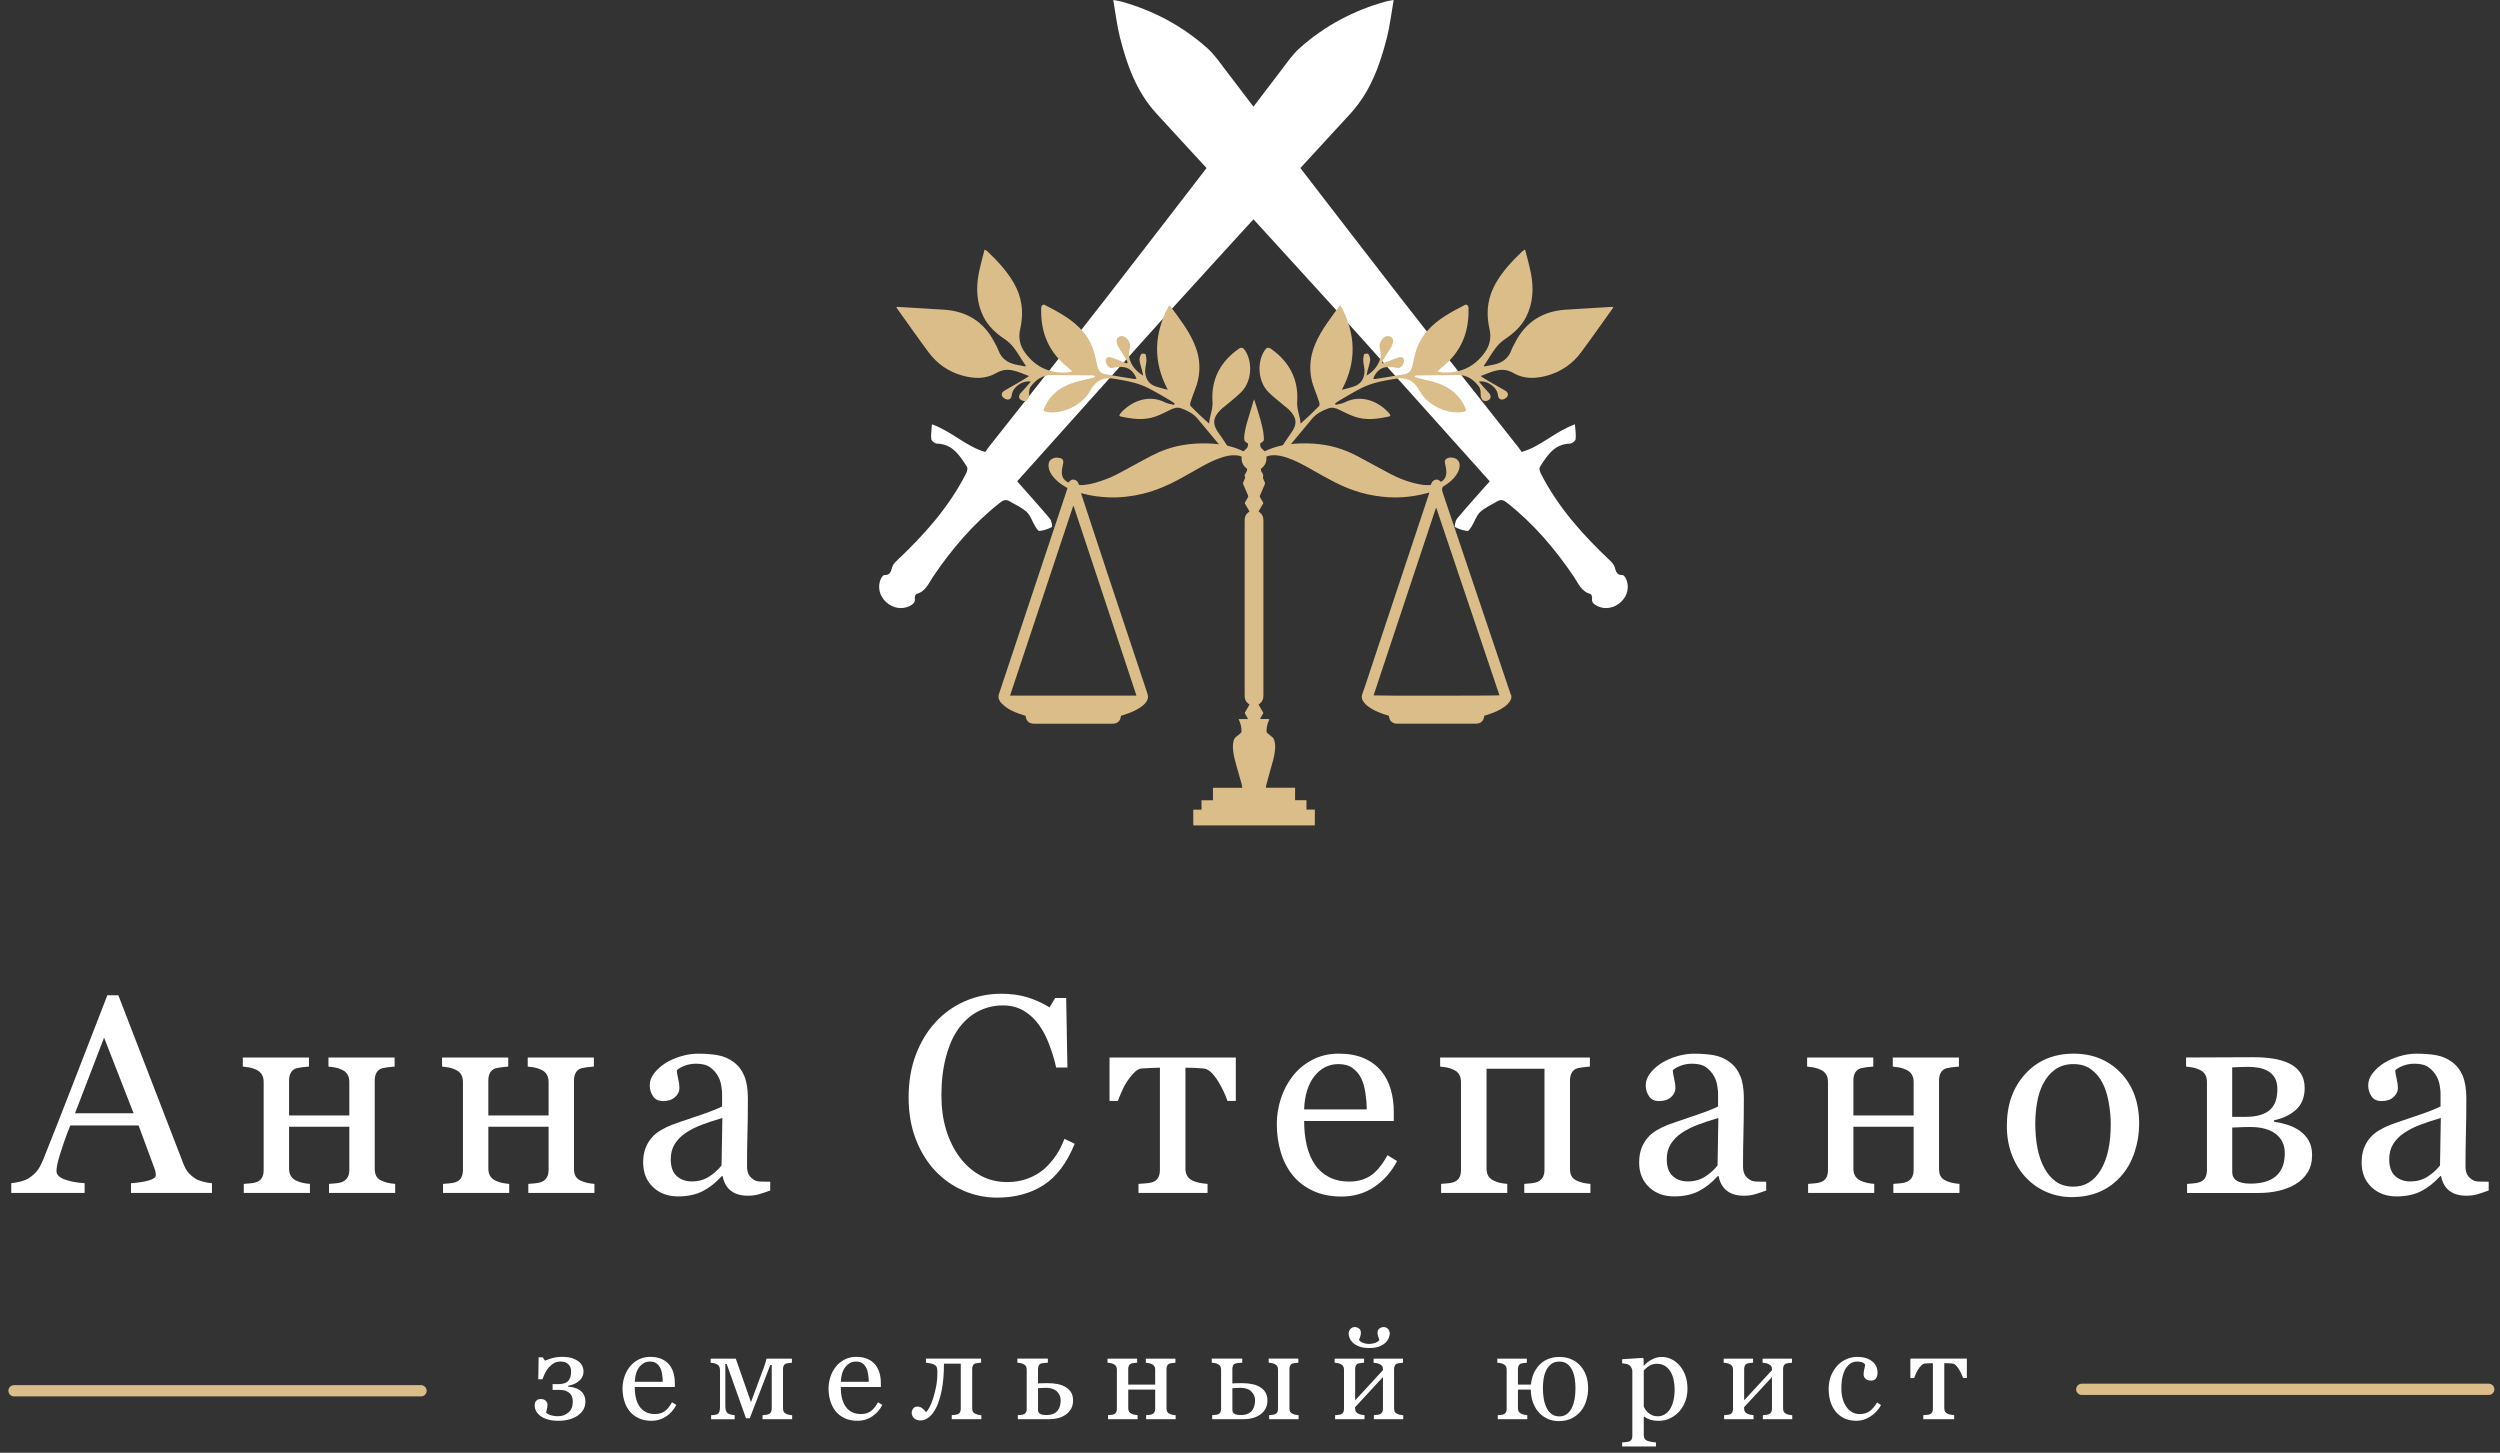 <?xml version="1.0" encoding="UTF-8"?> <svg xmlns="http://www.w3.org/2000/svg" width="222" height="129" viewBox="0 0 222 129" fill="none"><rect x="0" y="0" width="222" height="129" fill="#333333" stroke="none"/> <path d="M134.208 61.992C134.101 62.335 133.862 62.572 133.58 62.774C133.138 63.089 132.64 63.289 132.129 63.458C132.022 63.494 131.913 63.526 131.801 63.561C131.792 63.618 131.784 63.671 131.774 63.724C131.721 63.99 131.521 64.192 131.254 64.242C131.18 64.256 131.104 64.262 131.028 64.262C128.722 64.263 126.415 64.263 124.109 64.262C124.013 64.262 123.911 64.257 123.819 64.228C123.56 64.146 123.399 63.969 123.354 63.696C123.348 63.654 123.342 63.61 123.334 63.565C123.156 63.508 122.98 63.453 122.807 63.391C122.422 63.256 122.049 63.097 121.704 62.878C121.506 62.752 121.32 62.612 121.169 62.431C121.121 62.372 121.075 62.311 121.036 62.246C120.923 62.054 120.887 61.869 120.972 61.636C121.241 60.898 121.476 60.147 121.724 59.4C123.34 54.543 124.956 49.687 126.57 44.83C126.675 44.51 126.782 44.192 126.886 43.872C126.899 43.834 126.908 43.792 126.923 43.733C126.745 43.779 126.585 43.824 126.424 43.865C125.405 44.113 124.374 44.211 123.326 44.155C121.636 44.066 120.05 43.601 118.55 42.834C117.826 42.463 117.121 42.058 116.414 41.66C115.756 41.289 115.097 40.927 114.383 40.674C113.919 40.51 113.448 40.392 112.95 40.43C112.782 40.443 112.618 40.474 112.457 40.545C112.503 41.003 112.336 41.363 111.968 41.63C111.965 41.753 111.99 41.86 112.06 41.957C112.1 42.013 112.137 42.078 112.158 42.144C112.175 42.203 112.182 42.274 112.162 42.33C112.139 42.394 112.145 42.443 112.17 42.499C112.216 42.603 112.255 42.71 112.306 42.812C112.344 42.887 112.339 42.952 112.305 43.027C112.167 43.339 112.038 43.655 111.899 43.967C111.861 44.051 111.864 44.116 111.914 44.194C112.009 44.346 112.094 44.502 112.19 44.67C112.049 44.914 111.906 45.159 111.758 45.415C111.771 45.426 111.804 45.451 111.837 45.474C112.061 45.638 112.179 45.86 112.19 46.138C112.193 46.192 112.192 46.247 112.192 46.301C112.192 51.425 112.192 56.549 112.192 61.672C112.192 61.77 112.193 61.869 112.178 61.964C112.134 62.224 111.99 62.422 111.756 62.56C111.9 62.809 112.043 63.056 112.189 63.311C112.092 63.48 111.998 63.648 111.891 63.835C112.172 63.868 112.44 63.832 112.723 63.858C112.699 63.922 112.679 63.978 112.655 64.029C112.53 64.305 112.475 64.596 112.466 64.898C112.463 64.995 112.489 65.061 112.567 65.12C112.7 65.223 112.823 65.339 112.958 65.44C113.06 65.516 113.116 65.615 113.153 65.73C113.248 66.02 113.249 66.318 113.22 66.616C113.156 67.235 112.97 67.825 112.798 68.419C112.671 68.857 112.556 69.296 112.438 69.737C112.421 69.799 112.423 69.864 112.412 69.951C113.279 69.951 114.131 69.951 115.004 69.951C115.004 70.33 115.004 70.685 115.004 71.059C115.345 71.059 115.668 71.059 116.015 71.059C116.015 71.345 116.015 71.612 116.015 71.892C116.27 71.892 116.502 71.892 116.756 71.892C116.756 72.135 116.758 72.366 116.758 72.597C116.758 72.83 116.755 73.064 116.753 73.297C113.161 73.297 109.568 73.297 105.976 73.297C105.971 73.249 105.962 73.201 105.962 73.153C105.96 72.789 105.962 72.425 105.962 72.061C105.962 72.013 105.962 71.965 105.962 71.897C106.21 71.897 106.445 71.897 106.695 71.897C106.695 71.615 106.695 71.351 106.695 71.065C107.038 71.065 107.365 71.065 107.711 71.065C107.711 70.688 107.711 70.333 107.711 69.956C108.584 69.956 109.436 69.956 110.314 69.956C110.291 69.821 110.281 69.707 110.252 69.6C110.105 69.073 109.954 68.547 109.802 68.02C109.678 67.588 109.559 67.153 109.508 66.705C109.472 66.391 109.461 66.078 109.551 65.767C109.591 65.628 109.658 65.511 109.779 65.423C109.914 65.323 110.036 65.207 110.168 65.103C110.224 65.058 110.244 65.008 110.246 64.937C110.25 64.628 110.191 64.333 110.069 64.051C110.043 63.992 110.019 63.933 109.988 63.855C110.269 63.855 110.533 63.855 110.823 63.855C110.737 63.652 110.616 63.492 110.528 63.309C110.671 63.062 110.813 62.814 110.957 62.564C110.917 62.535 110.875 62.507 110.838 62.476C110.649 62.319 110.542 62.119 110.529 61.872C110.526 61.802 110.526 61.731 110.526 61.661C110.526 56.548 110.526 51.434 110.526 46.32C110.526 46.25 110.526 46.178 110.529 46.109C110.542 45.854 110.654 45.652 110.85 45.496C110.888 45.466 110.93 45.438 110.957 45.418C110.813 45.168 110.671 44.923 110.525 44.672C110.618 44.51 110.705 44.349 110.801 44.192C110.849 44.116 110.854 44.051 110.816 43.967C110.678 43.66 110.553 43.348 110.415 43.042C110.376 42.955 110.37 42.881 110.415 42.797C110.452 42.726 110.477 42.646 110.512 42.574C110.554 42.483 110.587 42.403 110.54 42.297C110.497 42.2 110.562 42.106 110.613 42.024C110.688 41.908 110.753 41.793 110.747 41.632C110.393 41.376 110.213 41.019 110.257 40.55C110.111 40.472 109.946 40.447 109.781 40.434C109.312 40.393 108.864 40.494 108.424 40.645C107.832 40.848 107.27 41.118 106.726 41.424C106.045 41.807 105.371 42.201 104.684 42.572C103.681 43.117 102.634 43.559 101.521 43.835C100.525 44.082 99.516 44.201 98.491 44.167C97.703 44.141 96.925 44.037 96.162 43.832C96.117 43.82 96.071 43.81 95.998 43.793C96.021 43.869 96.037 43.925 96.055 43.98C96.806 46.261 97.555 48.543 98.31 50.825C99.502 54.423 100.694 58.02 101.899 61.615C101.991 61.886 101.939 62.097 101.795 62.313C101.663 62.51 101.487 62.662 101.294 62.795C100.857 63.098 100.37 63.295 99.87 63.46C99.761 63.495 99.652 63.528 99.541 63.564C99.536 63.585 99.53 63.606 99.528 63.627C99.494 63.983 99.272 64.214 98.917 64.259C98.859 64.267 98.798 64.267 98.739 64.267C96.455 64.267 94.17 64.267 91.886 64.267C91.81 64.267 91.734 64.264 91.659 64.253C91.34 64.203 91.126 63.975 91.092 63.652C91.089 63.626 91.086 63.599 91.081 63.57C90.873 63.5 90.665 63.436 90.462 63.362C90.089 63.227 89.724 63.073 89.399 62.844C89.227 62.723 89.07 62.578 88.918 62.434C88.848 62.369 88.799 62.279 88.752 62.195C88.654 62.018 88.634 61.843 88.704 61.636C90.394 56.576 92.078 51.512 93.763 46.45C94.086 45.483 94.408 44.515 94.729 43.548C94.751 43.481 94.771 43.415 94.796 43.336C94.739 43.303 94.684 43.27 94.629 43.239C94.207 43.005 93.829 42.719 93.525 42.341C93.343 42.114 93.194 41.87 93.135 41.58C93.126 41.532 93.118 41.484 93.114 41.436C93.059 40.871 93.41 40.69 93.756 40.643C93.886 40.626 94.027 40.646 94.156 40.682C94.367 40.741 94.45 40.885 94.418 41.104C94.388 41.292 94.342 41.476 94.309 41.663C94.294 41.748 94.289 41.835 94.289 41.922C94.287 42.361 94.463 42.642 94.875 42.853C95.01 42.682 95.171 42.538 95.419 42.603C95.65 42.665 95.753 42.847 95.821 43.064C95.995 43.087 96.165 43.075 96.336 43.056C96.972 42.986 97.572 42.785 98.17 42.57C98.817 42.339 99.412 42.004 100.012 41.678C100.746 41.278 101.477 40.877 102.217 40.489C103.076 40.039 103.98 39.71 104.94 39.54C105.706 39.403 106.479 39.353 107.256 39.377C107.942 39.397 108.619 39.473 109.283 39.651C109.677 39.757 110.055 39.9 110.419 40.08C110.522 39.983 110.626 39.898 110.716 39.799C110.812 39.693 110.826 39.555 110.823 39.417C110.823 39.398 110.804 39.378 110.79 39.364C110.771 39.346 110.748 39.327 110.725 39.316C110.483 39.211 110.467 39.007 110.488 38.785C110.523 38.362 110.613 37.947 110.729 37.541C110.916 36.895 111.114 36.253 111.308 35.609C111.32 35.569 111.34 35.531 111.368 35.461C111.472 35.781 111.568 36.068 111.657 36.358C111.861 37.016 112.058 37.676 112.178 38.356C112.213 38.564 112.22 38.776 112.235 38.986C112.243 39.104 112.195 39.197 112.086 39.253C112.072 39.26 112.058 39.27 112.046 39.281C111.995 39.332 111.9 39.344 111.902 39.44C111.902 39.568 111.917 39.695 112.004 39.791C112.094 39.89 112.198 39.977 112.303 40.077C112.385 40.038 112.474 39.996 112.562 39.957C113.162 39.693 113.792 39.538 114.44 39.454C115.18 39.358 115.922 39.35 116.665 39.398C118.022 39.487 119.301 39.85 120.501 40.485C121.507 41.017 122.5 41.577 123.508 42.105C124.342 42.542 125.224 42.856 126.154 43.025C126.449 43.078 126.747 43.09 127.054 43.062C127.122 42.871 127.207 42.69 127.418 42.614C127.638 42.535 127.807 42.628 127.956 42.791C128.201 42.646 128.356 42.451 128.412 42.179C128.466 41.917 128.424 41.661 128.37 41.405C128.347 41.3 128.322 41.194 128.305 41.087C128.277 40.908 128.347 40.78 128.505 40.7C128.783 40.564 129.212 40.631 129.434 40.845C129.553 40.961 129.606 41.105 129.614 41.268C129.626 41.503 129.569 41.72 129.463 41.928C129.263 42.325 128.962 42.634 128.612 42.899C128.474 43.003 128.327 43.096 128.179 43.188C128.12 43.225 128.089 43.263 128.074 43.336C128.043 43.48 128.066 43.609 128.113 43.747C130.02 49.398 131.922 55.052 133.828 60.704C133.938 61.033 134.05 61.362 134.163 61.689C134.172 61.717 134.192 61.74 134.208 61.767C134.208 61.841 134.208 61.917 134.208 61.992ZM100.91 61.768C100.896 61.712 100.888 61.681 100.879 61.652C99.031 56.078 97.184 50.503 95.336 44.929C95.334 44.925 95.328 44.923 95.323 44.92C95.32 44.918 95.314 44.92 95.303 44.918C93.435 50.528 91.566 56.141 89.693 61.767C93.439 61.768 97.164 61.768 100.91 61.768ZM121.973 61.753C122.152 61.791 133.026 61.784 133.152 61.745C131.282 56.197 129.414 50.651 127.544 45.103C127.533 45.103 127.52 45.105 127.51 45.105C125.663 50.654 123.818 56.203 121.973 61.753Z" fill="#DBBD8A"></path> <path d="M90.324 42.741C93.214 39.516 96.035 36.366 98.857 33.217C100.612 31.259 102.361 29.293 104.13 27.346C107.63 23.496 111.139 19.654 114.649 15.815C116.411 13.887 118.195 11.982 119.951 10.05C121.696 8.13 122.545 5.765 123.165 3.31C123.428 2.266 123.549 1.184 123.756 0C123.435 0.059 123.256 0.078 123.086 0.126C120.211 0.922 117.634 2.289 115.409 4.272C114.776 4.836 114.285 5.565 113.764 6.245C111.978 8.574 110.218 10.922 108.43 13.25C105.13 17.54 101.825 21.825 98.51 26.105C96.875 28.214 95.221 30.309 93.57 32.404C91.658 34.83 89.737 37.247 87.822 39.67C87.693 39.833 87.583 40.01 87.494 40.135C85.801 39.662 84.536 38.315 82.757 37.679C82.722 38.268 82.644 38.652 82.702 39.012C82.727 39.167 83.024 39.386 83.204 39.392C84.604 39.434 85.229 40.459 85.866 41.457C85.947 41.583 85.883 41.859 85.801 42.021C84.279 45.022 82.077 47.485 79.652 49.771C79.477 49.935 79.289 50.142 79.228 50.362C79.121 50.751 79.046 51.085 78.526 51.068C78.422 51.065 78.272 51.277 78.211 51.42C77.906 52.126 78.097 52.919 78.675 53.456C79.28 54.02 80.105 54.156 80.79 53.807C81.075 53.661 81.305 53.492 81.235 53.102C81.215 52.989 81.309 52.761 81.391 52.739C82.199 52.53 82.464 51.788 82.855 51.211C84.533 48.732 86.446 46.481 88.812 44.629C89.087 44.415 89.327 44.322 89.634 44.505C90.155 44.816 90.737 45.062 91.172 45.464C91.509 45.775 91.653 46.288 91.904 46.7C92.011 46.875 92.186 47.165 92.301 47.151C92.686 47.105 93.075 46.982 93.414 46.797C93.473 46.765 93.376 46.232 93.218 46.043C92.276 44.926 91.296 43.841 90.324 42.741Z" fill="white"></path> <path d="M132.289 42.741C129.399 39.516 126.579 36.366 123.757 33.217C122.001 31.259 120.252 29.293 118.483 27.346C114.984 23.496 111.475 19.654 107.964 15.815C106.203 13.887 104.418 11.982 102.663 10.05C100.917 8.13 100.069 5.765 99.449 3.31C99.185 2.266 99.064 1.184 98.858 0C99.179 0.059 99.357 0.078 99.528 0.126C102.402 0.922 104.979 2.289 107.205 4.272C107.837 4.836 108.329 5.565 108.85 6.245C110.636 8.574 112.396 10.922 114.184 13.25C117.483 17.54 120.789 21.825 124.104 26.105C125.738 28.214 127.393 30.309 129.044 32.404C130.956 34.83 132.877 37.247 134.792 39.67C134.921 39.833 135.031 40.01 135.119 40.135C136.812 39.662 138.078 38.315 139.856 37.679C139.892 38.268 139.969 38.652 139.912 39.012C139.887 39.167 139.589 39.386 139.409 39.392C138.009 39.434 137.384 40.459 136.747 41.457C136.667 41.583 136.73 41.859 136.812 42.021C138.335 45.022 140.537 47.485 142.962 49.771C143.137 49.935 143.325 50.142 143.385 50.362C143.492 50.751 143.568 51.085 144.087 51.068C144.191 51.065 144.342 51.277 144.402 51.42C144.708 52.126 144.517 52.919 143.939 53.456C143.334 54.02 142.509 54.156 141.824 53.807C141.538 53.661 141.309 53.492 141.379 53.102C141.399 52.989 141.304 52.761 141.222 52.739C140.414 52.53 140.149 51.788 139.758 51.211C138.081 48.732 136.167 46.481 133.801 44.629C133.527 44.415 133.286 44.322 132.979 44.505C132.458 44.816 131.877 45.062 131.441 45.464C131.105 45.775 130.96 46.288 130.709 46.7C130.602 46.875 130.427 47.165 130.312 47.151C129.928 47.105 129.539 46.982 129.199 46.797C129.14 46.765 129.238 46.232 129.396 46.043C130.336 44.926 131.317 43.841 132.289 42.741Z" fill="white"></path> <path d="M79.659 27.247C80.072 27.272 80.483 27.297 80.895 27.322C81.866 27.381 82.836 27.438 83.807 27.499C85.835 27.626 87.353 28.554 88.297 30.376C88.423 30.618 88.564 30.857 88.659 31.111C88.933 31.855 89.493 32.232 90.237 32.385C90.508 32.441 90.781 32.489 91.054 32.541C91.067 32.516 91.079 32.491 91.091 32.466C91.037 32.392 90.981 32.319 90.93 32.241C90.631 31.786 90.358 31.312 90.028 30.88C89.807 30.593 89.533 30.328 89.234 30.126C88.449 29.598 87.767 28.99 87.336 28.132C86.713 26.893 86.661 25.587 86.917 24.259C87.051 23.566 87.251 22.888 87.43 22.165C87.548 22.232 87.61 22.253 87.654 22.294C88.567 23.163 89.429 24.072 90.055 25.182C90.705 26.335 90.896 27.561 90.665 28.858C90.643 28.976 90.62 29.094 90.594 29.212C90.415 30.005 90.561 30.702 91.062 31.37C91.98 32.596 93.183 33.144 94.69 33.079C94.839 33.073 94.986 33.033 95.222 32.994C95.07 32.851 94.982 32.752 94.878 32.671C93.217 31.375 92.433 29.663 92.456 27.567C92.457 27.437 92.443 27.294 92.488 27.179C92.515 27.112 92.677 27.025 92.726 27.05C93.974 27.703 95.234 28.341 96.174 29.446C96.748 30.121 97.101 30.894 97.279 31.757C97.338 32.046 97.402 32.334 97.481 32.618C97.566 32.924 97.768 33.157 98.08 33.214C98.97 33.38 99.866 33.517 100.761 33.661C100.798 33.667 100.84 33.641 100.923 33.618C100.712 33.107 100.393 32.724 99.871 32.617C99.546 32.55 99.182 32.586 98.855 32.66C98.556 32.728 98.413 32.592 98.297 32.389C98.174 32.173 98.101 31.895 98.34 31.74C98.455 31.665 98.7 31.749 98.869 31.808C99.272 31.949 99.664 32.118 100.061 32.275C100.084 32.244 100.108 32.213 100.133 32.182C100.092 32.091 100.061 31.991 100.009 31.907C99.778 31.54 99.528 31.184 99.311 30.809C99.222 30.655 99.163 30.464 99.153 30.287C99.137 30.022 99.385 29.823 99.65 29.842C100.097 29.873 100.463 30.502 100.336 30.931C100.257 31.2 100.209 31.518 100.278 31.78C100.455 32.452 100.877 32.977 101.514 33.354C101.483 33.205 101.457 33.054 101.42 32.907C101.342 32.6 101.227 32.297 101.193 31.987C101.173 31.805 101.254 31.594 101.35 31.433C101.381 31.38 101.703 31.406 101.722 31.456C101.789 31.645 101.81 31.859 101.799 32.063C101.779 32.396 101.666 32.73 101.691 33.057C101.739 33.7 102.068 34.162 102.722 34.347C103.031 34.434 103.334 34.539 103.7 34.608C102.35 32.077 102.479 29.603 103.81 27.12C103.883 27.171 103.927 27.188 103.95 27.221C104.714 28.259 105.51 29.277 106.034 30.472C106.645 31.867 106.663 33.267 106.088 34.679C105.944 35.033 105.82 35.396 105.704 35.761C105.674 35.852 105.674 36.004 105.73 36.062C106.256 36.596 106.797 37.115 107.371 37.623C107.402 36.949 107.719 36.374 107.671 35.669C107.536 33.703 108.36 32.133 109.979 30.987C110.244 30.799 110.399 30.871 110.562 31.118C111.276 32.202 111.138 33.913 110.216 34.825C109.775 35.261 109.276 35.64 108.803 36.043C108.679 36.149 108.54 36.24 108.423 36.355C107.664 37.111 107.636 37.691 108.274 38.546C108.568 38.937 108.826 39.355 109.092 39.766C109.143 39.845 109.182 39.952 109.18 40.044C109.177 40.138 109.118 40.233 109.082 40.326C109.003 40.281 108.902 40.253 108.848 40.188C108.012 39.192 107.183 38.192 106.355 37.191C105.963 36.718 105.437 36.458 104.879 36.256C104.549 36.136 104.238 36.237 103.933 36.386C103.502 36.597 103.072 36.819 102.623 36.982C101.582 37.358 100.533 37.206 99.487 36.979C99.46 36.973 99.438 36.94 99.393 36.904C99.425 36.841 99.446 36.768 99.491 36.715C100.402 35.658 101.976 34.972 103.471 35.737C103.707 35.858 103.992 35.883 104.254 35.952C104.273 35.908 104.29 35.866 104.308 35.823C104.162 35.725 104.021 35.62 103.869 35.533C103.235 35.168 102.609 34.785 101.956 34.457C101.54 34.248 101.092 34.089 100.641 33.968C100.105 33.824 99.551 33.739 99.002 33.641C97.973 33.458 97.281 33.802 96.787 34.729C96.129 35.962 94.351 36.825 92.971 36.583C92.647 36.526 92.623 36.471 92.757 36.172C93.419 34.693 94.684 34.074 96.168 33.756C96.524 33.68 96.875 33.576 97.228 33.484C97.225 33.449 97.222 33.413 97.221 33.377C97.148 33.363 97.073 33.338 97.001 33.338C95.81 33.324 94.619 33.32 93.428 33.3C92.591 33.285 91.989 33.714 91.522 34.339C91.386 34.522 91.374 34.83 91.374 35.078C91.375 35.469 91.124 35.705 90.781 35.576C90.446 35.452 90.403 35.138 90.653 34.886C90.952 34.581 91.222 34.246 91.541 33.881C90.756 33.762 89.915 34.403 89.848 35.07C89.825 35.304 89.704 35.495 89.466 35.481C89.311 35.472 89.118 35.359 89.026 35.231C88.889 35.038 88.966 34.825 89.176 34.701C89.685 34.403 90.201 34.116 90.71 33.819C90.913 33.701 91.108 33.566 91.38 33.393C90.375 33.025 89.507 32.519 88.477 33.121C87.516 33.683 86.465 33.638 85.422 33.34C84.205 32.991 83.208 32.297 82.458 31.285C81.512 30.013 80.606 28.712 79.682 27.424C79.658 27.389 79.626 27.356 79.599 27.323C79.614 27.3 79.637 27.274 79.659 27.247Z" fill="#DBBD8A"></path> <path d="M143.202 27.247C142.789 27.272 142.378 27.297 141.966 27.322C140.995 27.381 140.025 27.438 139.054 27.499C137.026 27.626 135.508 28.554 134.564 30.376C134.438 30.618 134.297 30.857 134.202 31.111C133.928 31.855 133.368 32.232 132.624 32.385C132.352 32.441 132.08 32.489 131.807 32.541C131.794 32.516 131.782 32.491 131.769 32.466C131.824 32.392 131.88 32.319 131.931 32.241C132.23 31.786 132.503 31.312 132.833 30.88C133.053 30.593 133.328 30.328 133.627 30.126C134.412 29.598 135.094 28.99 135.525 28.132C136.148 26.893 136.199 25.587 135.944 24.259C135.81 23.566 135.61 22.888 135.43 22.165C135.312 22.232 135.25 22.253 135.207 22.294C134.294 23.163 133.432 24.072 132.805 25.182C132.156 26.335 131.965 27.561 132.196 28.858C132.218 28.976 132.241 29.094 132.267 29.212C132.446 30.005 132.3 30.702 131.799 31.37C130.881 32.596 129.678 33.144 128.171 33.079C128.022 33.073 127.875 33.033 127.639 32.994C127.791 32.851 127.879 32.752 127.983 32.671C129.644 31.375 130.428 29.663 130.405 27.567C130.403 27.437 130.417 27.294 130.372 27.179C130.346 27.112 130.183 27.025 130.135 27.05C128.887 27.703 127.626 28.341 126.687 29.446C126.113 30.121 125.76 30.894 125.581 31.757C125.522 32.046 125.459 32.334 125.38 32.618C125.294 32.924 125.091 33.157 124.781 33.214C123.891 33.38 122.995 33.517 122.1 33.661C122.063 33.667 122.021 33.641 121.937 33.618C122.148 33.107 122.468 32.724 122.99 32.617C123.314 32.55 123.679 32.586 124.006 32.66C124.305 32.728 124.448 32.592 124.564 32.389C124.687 32.173 124.759 31.895 124.521 31.74C124.406 31.665 124.161 31.749 123.992 31.808C123.589 31.949 123.197 32.118 122.8 32.275C122.776 32.244 122.753 32.213 122.728 32.182C122.769 32.091 122.8 31.991 122.852 31.907C123.083 31.54 123.333 31.184 123.55 30.809C123.638 30.655 123.697 30.464 123.708 30.287C123.724 30.022 123.476 29.823 123.21 29.842C122.764 29.873 122.398 30.502 122.525 30.931C122.604 31.2 122.652 31.518 122.582 31.78C122.406 32.452 121.984 32.977 121.347 33.354C121.378 33.205 121.404 33.054 121.441 32.907C121.519 32.6 121.634 32.297 121.668 31.987C121.688 31.805 121.607 31.594 121.511 31.433C121.48 31.38 121.158 31.406 121.139 31.456C121.072 31.645 121.051 31.859 121.061 32.063C121.082 32.396 121.195 32.73 121.17 33.057C121.122 33.7 120.793 34.162 120.139 34.347C119.83 34.434 119.526 34.539 119.16 34.608C120.511 32.077 120.382 29.603 119.05 27.12C118.977 27.171 118.934 27.188 118.911 27.221C118.146 28.259 117.351 29.277 116.827 30.472C116.216 31.867 116.197 33.267 116.773 34.679C116.917 35.033 117.041 35.396 117.157 35.761C117.187 35.852 117.187 36.004 117.131 36.062C116.605 36.596 116.064 37.115 115.49 37.623C115.459 36.949 115.141 36.374 115.189 35.669C115.324 33.703 114.501 32.133 112.882 30.987C112.617 30.799 112.462 30.871 112.299 31.118C111.584 32.202 111.722 33.913 112.645 34.825C113.085 35.261 113.585 35.64 114.058 36.043C114.182 36.149 114.321 36.24 114.437 36.355C115.197 37.111 115.225 37.691 114.586 38.546C114.293 38.937 114.034 39.355 113.769 39.766C113.718 39.845 113.679 39.952 113.681 40.044C113.684 40.138 113.743 40.233 113.778 40.326C113.858 40.281 113.958 40.253 114.013 40.188C114.848 39.192 115.678 38.192 116.506 37.191C116.898 36.718 117.424 36.458 117.982 36.256C118.312 36.136 118.622 36.237 118.928 36.386C119.359 36.597 119.788 36.819 120.238 36.982C121.278 37.358 122.328 37.206 123.373 36.979C123.401 36.973 123.423 36.94 123.468 36.904C123.435 36.841 123.415 36.768 123.37 36.715C122.458 35.658 120.885 34.972 119.39 35.737C119.154 35.858 118.869 35.883 118.607 35.952C118.588 35.908 118.571 35.866 118.553 35.823C118.698 35.725 118.839 35.62 118.991 35.533C119.626 35.168 120.252 34.785 120.905 34.457C121.32 34.248 121.768 34.089 122.22 33.968C122.756 33.824 123.31 33.739 123.859 33.641C124.888 33.458 125.58 33.802 126.074 34.729C126.732 35.962 128.51 36.825 129.89 36.583C130.214 36.526 130.238 36.471 130.104 36.172C129.442 34.693 128.177 34.074 126.693 33.756C126.336 33.68 125.986 33.576 125.632 33.484C125.636 33.449 125.639 33.413 125.64 33.377C125.713 33.363 125.787 33.338 125.86 33.338C127.051 33.324 128.242 33.32 129.433 33.3C130.27 33.285 130.872 33.714 131.338 34.339C131.475 34.522 131.487 34.83 131.487 35.078C131.486 35.469 131.737 35.705 132.08 35.576C132.415 35.452 132.458 35.138 132.208 34.886C131.909 34.581 131.639 34.246 131.32 33.881C132.104 33.762 132.946 34.403 133.013 35.07C133.036 35.304 133.157 35.495 133.394 35.481C133.55 35.472 133.743 35.359 133.835 35.231C133.971 35.038 133.895 34.825 133.684 34.701C133.176 34.403 132.659 34.116 132.149 33.819C131.946 33.701 131.751 33.566 131.48 33.393C132.484 33.025 133.353 32.519 134.382 33.121C135.343 33.683 136.395 33.638 137.437 33.34C138.654 32.991 139.651 32.297 140.401 31.285C141.347 30.013 142.253 28.712 143.177 27.424C143.202 27.389 143.233 27.356 143.261 27.323C143.247 27.3 143.223 27.274 143.202 27.247Z" fill="#DBBD8A"></path> <path d="M1.247 123.5H37.386" stroke="#DBBD8A" stroke-miterlimit="10" stroke-linecap="round" stroke-linejoin="round"></path> <path d="M51.982 124.47C51.982 124.976 51.758 125.384 51.309 125.697C50.861 126.011 50.275 126.166 49.551 126.166C49.227 126.166 48.934 126.129 48.67 126.054C48.407 125.98 48.187 125.879 48.008 125.752C47.838 125.624 47.706 125.48 47.616 125.32C47.525 125.16 47.48 124.985 47.48 124.796C47.48 124.633 47.523 124.498 47.61 124.392C47.697 124.287 47.833 124.234 48.019 124.234C48.216 124.234 48.365 124.287 48.466 124.392C48.568 124.498 48.618 124.608 48.618 124.724C48.618 124.83 48.602 124.955 48.571 125.101C48.54 125.247 48.514 125.359 48.492 125.44C48.587 125.534 48.725 125.612 48.906 125.671C49.087 125.73 49.3 125.761 49.543 125.761C49.922 125.761 50.235 125.648 50.486 125.423C50.737 125.198 50.863 124.879 50.863 124.468C50.863 124.344 50.846 124.22 50.813 124.091C50.781 123.964 50.719 123.851 50.627 123.753C50.536 123.655 50.413 123.574 50.257 123.512C50.1 123.45 49.895 123.419 49.641 123.419H49.069V122.912H49.537C49.973 122.912 50.278 122.82 50.453 122.635C50.627 122.452 50.715 122.167 50.715 121.782C50.715 121.513 50.632 121.299 50.464 121.141C50.297 120.983 50.066 120.904 49.773 120.904C49.559 120.904 49.368 120.95 49.201 121.043C49.033 121.136 48.88 121.262 48.737 121.422C48.61 121.568 48.498 121.737 48.402 121.932C48.306 122.126 48.227 122.31 48.165 122.48H47.799L47.831 120.533H48.197L48.394 120.832C48.576 120.748 48.794 120.671 49.052 120.598C49.308 120.525 49.596 120.489 49.915 120.489C50.315 120.489 50.641 120.537 50.891 120.634C51.142 120.73 51.336 120.846 51.474 120.98C51.609 121.11 51.699 121.25 51.747 121.397C51.795 121.545 51.818 121.666 51.818 121.76C51.818 121.884 51.799 122.01 51.761 122.139C51.722 122.268 51.651 122.39 51.545 122.507C51.443 122.623 51.303 122.732 51.123 122.831C50.943 122.932 50.717 123.008 50.444 123.062V123.134C50.615 123.141 50.79 123.168 50.97 123.216C51.15 123.262 51.316 123.338 51.469 123.439C51.632 123.553 51.759 123.692 51.847 123.861C51.936 124.031 51.982 124.237 51.982 124.47Z" fill="white"></path> <path d="M60.057 124.758C59.832 125.188 59.53 125.53 59.151 125.784C58.773 126.039 58.339 126.166 57.849 126.166C57.416 126.166 57.038 126.09 56.712 125.936C56.387 125.783 56.119 125.576 55.908 125.314C55.697 125.052 55.54 124.746 55.436 124.397C55.332 124.048 55.281 123.678 55.281 123.289C55.281 122.94 55.337 122.597 55.447 122.26C55.557 121.923 55.72 121.621 55.936 121.352C56.143 121.094 56.399 120.885 56.706 120.727C57.013 120.568 57.357 120.489 57.739 120.489C58.131 120.489 58.468 120.551 58.747 120.675C59.026 120.8 59.254 120.969 59.427 121.183C59.595 121.386 59.719 121.627 59.801 121.903C59.883 122.179 59.924 122.479 59.924 122.803V123.163H56.364C56.364 123.517 56.398 123.838 56.464 124.125C56.531 124.414 56.638 124.667 56.784 124.886C56.925 125.097 57.111 125.264 57.34 125.385C57.57 125.508 57.841 125.568 58.157 125.568C58.482 125.568 58.759 125.492 58.995 125.34C59.229 125.188 59.455 124.915 59.674 124.521L60.057 124.758ZM58.852 122.707C58.852 122.504 58.835 122.286 58.801 122.054C58.767 121.821 58.711 121.627 58.635 121.472C58.551 121.306 58.437 121.169 58.292 121.063C58.147 120.958 57.961 120.905 57.731 120.905C57.35 120.905 57.032 121.063 56.781 121.382C56.529 121.7 56.391 122.14 56.37 122.705H58.852V122.707Z" fill="white"></path> <path d="M70.347 126.025H67.715V125.665C67.798 125.657 67.885 125.651 67.974 125.643C68.062 125.635 68.139 125.622 68.205 125.6C68.31 125.567 68.391 125.508 68.447 125.423C68.502 125.338 68.53 125.234 68.53 125.109V121.214H68.4L66.58 125.94H66.242L64.53 121.123H64.41V124.892C64.41 125.078 64.437 125.223 64.49 125.328C64.542 125.434 64.618 125.507 64.716 125.547C64.792 125.583 64.876 125.611 64.964 125.629C65.052 125.648 65.145 125.66 65.24 125.668V126.028H63.147V125.668C63.23 125.66 63.317 125.654 63.406 125.646C63.494 125.639 63.572 125.625 63.637 125.603C63.745 125.567 63.823 125.494 63.868 125.387C63.913 125.28 63.936 125.134 63.936 124.948V121.675C63.936 121.534 63.911 121.418 63.86 121.329C63.809 121.241 63.733 121.174 63.63 121.13C63.536 121.087 63.444 121.058 63.355 121.044C63.266 121.03 63.182 121.019 63.106 121.011V120.651H65.338L66.687 124.51L67.873 121.309C67.909 121.203 67.949 121.078 67.992 120.933C68.036 120.788 68.059 120.694 68.064 120.649H70.323V121.009C70.217 121.017 70.126 121.027 70.047 121.037C69.968 121.048 69.896 121.061 69.831 121.076C69.729 121.106 69.654 121.163 69.605 121.248C69.555 121.334 69.532 121.441 69.532 121.568V125.06C69.532 125.187 69.554 125.289 69.597 125.369C69.641 125.446 69.715 125.508 69.82 125.552C69.896 125.587 69.98 125.615 70.068 125.634C70.157 125.653 70.25 125.665 70.344 125.673V126.025H70.347Z" fill="white"></path> <path d="M78.352 124.758C78.127 125.188 77.825 125.53 77.446 125.784C77.068 126.039 76.634 126.166 76.144 126.166C75.711 126.166 75.333 126.09 75.007 125.936C74.682 125.784 74.413 125.576 74.203 125.314C73.992 125.052 73.835 124.746 73.731 124.397C73.627 124.048 73.576 123.678 73.576 123.289C73.576 122.94 73.632 122.597 73.742 122.26C73.852 121.923 74.015 121.621 74.231 121.352C74.438 121.094 74.694 120.885 75.001 120.727C75.308 120.568 75.652 120.489 76.034 120.489C76.426 120.489 76.763 120.551 77.042 120.675C77.321 120.8 77.549 120.969 77.722 121.183C77.89 121.386 78.014 121.627 78.096 121.903C78.178 122.179 78.219 122.479 78.219 122.803V123.163H74.659C74.659 123.517 74.693 123.838 74.759 124.125C74.826 124.414 74.933 124.667 75.079 124.886C75.22 125.097 75.406 125.264 75.635 125.385C75.865 125.508 76.136 125.568 76.452 125.568C76.776 125.568 77.054 125.492 77.29 125.34C77.524 125.188 77.75 124.915 77.969 124.521L78.352 124.758ZM77.147 122.707C77.147 122.504 77.13 122.286 77.096 122.054C77.062 121.821 77.006 121.627 76.93 121.472C76.846 121.306 76.731 121.169 76.587 121.063C76.442 120.958 76.255 120.905 76.026 120.905C75.645 120.905 75.327 121.063 75.076 121.382C74.823 121.698 74.686 122.14 74.665 122.705H77.147V122.707Z" fill="white"></path> <path d="M87.142 126.025H84.514V125.665C84.598 125.657 84.683 125.651 84.77 125.643C84.857 125.635 84.933 125.621 85 125.6C85.102 125.567 85.18 125.51 85.234 125.427C85.288 125.345 85.316 125.24 85.316 125.108V121.092H83.823C83.823 121.979 83.761 122.743 83.637 123.384C83.513 124.025 83.353 124.546 83.158 124.949C82.965 125.345 82.747 125.642 82.503 125.839C82.26 126.036 82.01 126.133 81.756 126.133C81.494 126.133 81.297 126.065 81.162 125.929C81.027 125.792 80.96 125.634 80.96 125.451C80.96 125.32 81.004 125.196 81.089 125.08C81.174 124.963 81.299 124.906 81.463 124.906C81.615 124.906 81.754 124.949 81.877 125.036C81.999 125.123 82.12 125.246 82.237 125.403C82.323 125.322 82.426 125.174 82.545 124.957C82.663 124.741 82.772 124.473 82.869 124.152C82.978 123.806 83.068 123.447 83.136 123.076C83.204 122.705 83.24 122.28 83.24 121.799C83.24 121.61 83.216 121.47 83.168 121.379C83.122 121.287 83.046 121.217 82.945 121.166C82.875 121.13 82.764 121.096 82.607 121.065C82.451 121.034 82.323 121.014 82.226 121.003V120.643H87.121V121.003C87.015 121.011 86.924 121.02 86.845 121.031C86.766 121.042 86.694 121.054 86.629 121.07C86.527 121.099 86.453 121.157 86.403 121.242C86.353 121.327 86.33 121.434 86.33 121.562V125.053C86.33 125.181 86.352 125.283 86.395 125.362C86.439 125.44 86.513 125.502 86.618 125.545C86.694 125.581 86.778 125.609 86.867 125.628C86.955 125.646 87.048 125.659 87.142 125.666V126.025Z" fill="white"></path> <path d="M95.288 124.372C95.288 124.659 95.227 124.907 95.103 125.117C94.978 125.326 94.819 125.499 94.623 125.632C94.426 125.762 94.209 125.862 93.969 125.927C93.729 125.992 93.479 126.025 93.217 126.025H90.383V125.665C90.466 125.657 90.553 125.651 90.641 125.643C90.73 125.635 90.808 125.621 90.873 125.599C90.975 125.567 91.049 125.509 91.099 125.427C91.149 125.345 91.172 125.239 91.172 125.108V121.616C91.172 121.496 91.147 121.396 91.096 121.313C91.045 121.231 90.969 121.169 90.866 121.126C90.772 121.082 90.68 121.053 90.59 121.039C90.502 121.025 90.418 121.014 90.342 121.006V120.646H93.051V121.006C92.943 121.014 92.836 121.022 92.732 121.031C92.628 121.04 92.543 121.054 92.473 121.071C92.359 121.104 92.282 121.166 92.239 121.257C92.195 121.349 92.174 121.45 92.174 121.563V122.845C92.319 122.842 92.443 122.837 92.547 122.831C92.651 122.825 92.8 122.823 92.997 122.823C93.349 122.823 93.659 122.851 93.926 122.907C94.192 122.963 94.425 123.05 94.62 123.166C94.831 123.29 94.994 123.449 95.11 123.641C95.231 123.833 95.288 124.077 95.288 124.372ZM94.188 124.344C94.188 124.038 94.078 123.778 93.856 123.562C93.634 123.346 93.31 123.238 92.885 123.238C92.707 123.238 92.56 123.244 92.443 123.256C92.327 123.269 92.239 123.275 92.177 123.275V125.196C92.177 125.348 92.232 125.463 92.343 125.539C92.453 125.615 92.654 125.654 92.944 125.654C93.191 125.654 93.397 125.613 93.563 125.534C93.729 125.454 93.854 125.353 93.941 125.229C94.036 125.094 94.101 124.954 94.135 124.808C94.171 124.662 94.188 124.507 94.188 124.344Z" fill="white"></path> <path d="M104.402 126.025H101.774V125.665C101.858 125.657 101.944 125.651 102.033 125.643C102.121 125.635 102.199 125.621 102.264 125.599C102.366 125.567 102.444 125.509 102.498 125.427C102.552 125.345 102.58 125.239 102.58 125.107V123.394H100.188V125.053C100.188 125.177 100.212 125.278 100.264 125.359C100.315 125.44 100.391 125.5 100.493 125.545C100.569 125.581 100.653 125.609 100.741 125.627C100.83 125.646 100.923 125.658 101.017 125.666V126.026H98.389V125.666C98.473 125.658 98.559 125.652 98.648 125.644C98.736 125.637 98.814 125.623 98.879 125.601C98.981 125.568 99.056 125.511 99.105 125.429C99.155 125.346 99.178 125.241 99.178 125.109V121.617C99.178 121.498 99.153 121.397 99.102 121.315C99.051 121.233 98.975 121.17 98.873 121.127C98.778 121.084 98.687 121.054 98.597 121.04C98.508 121.026 98.425 121.015 98.349 121.007V120.647H100.977V121.007C100.871 121.015 100.78 121.025 100.701 121.035C100.622 121.046 100.55 121.059 100.485 121.074C100.383 121.104 100.309 121.161 100.259 121.246C100.209 121.332 100.186 121.439 100.186 121.566V122.952H102.579V121.62C102.579 121.501 102.554 121.4 102.503 121.318C102.451 121.236 102.375 121.174 102.273 121.13C102.178 121.087 102.087 121.057 101.997 121.043C101.909 121.029 101.825 121.018 101.749 121.011V120.651H104.377V121.011C104.272 121.018 104.18 121.028 104.101 121.039C104.022 121.049 103.951 121.062 103.886 121.077C103.783 121.107 103.709 121.164 103.659 121.25C103.61 121.335 103.586 121.442 103.586 121.569V125.061C103.586 125.188 103.608 125.291 103.652 125.37C103.695 125.447 103.769 125.509 103.875 125.553C103.951 125.589 104.034 125.616 104.123 125.635C104.211 125.654 104.304 125.666 104.399 125.674V126.025H104.402Z" fill="white"></path> <path d="M112.548 124.372C112.548 124.659 112.486 124.907 112.362 125.117C112.238 125.326 112.078 125.499 111.883 125.632C111.686 125.762 111.469 125.862 111.229 125.927C110.988 125.992 110.739 126.025 110.477 126.025H107.642V125.665C107.726 125.657 107.813 125.651 107.901 125.643C107.99 125.635 108.067 125.621 108.132 125.599C108.235 125.567 108.309 125.509 108.359 125.427C108.408 125.345 108.432 125.239 108.432 125.108V121.616C108.432 121.496 108.407 121.396 108.356 121.313C108.304 121.231 108.228 121.169 108.126 121.126C108.032 121.082 107.94 121.053 107.85 121.039C107.762 121.025 107.678 121.014 107.602 121.006V120.646H110.311V121.006C110.202 121.014 110.095 121.022 109.991 121.031C109.888 121.04 109.802 121.054 109.733 121.071C109.619 121.104 109.542 121.166 109.498 121.257C109.455 121.349 109.433 121.45 109.433 121.563V122.845C109.579 122.842 109.703 122.837 109.807 122.831C109.911 122.825 110.06 122.823 110.257 122.823C110.609 122.823 110.919 122.851 111.185 122.907C111.452 122.963 111.685 123.05 111.88 123.166C112.091 123.29 112.254 123.449 112.37 123.641C112.491 123.833 112.548 124.077 112.548 124.372ZM111.447 124.344C111.447 124.038 111.337 123.778 111.116 123.562C110.894 123.346 110.57 123.238 110.145 123.238C109.967 123.238 109.819 123.244 109.703 123.256C109.587 123.269 109.498 123.275 109.436 123.275V125.196C109.436 125.348 109.492 125.463 109.602 125.539C109.712 125.615 109.914 125.654 110.204 125.654C110.45 125.654 110.657 125.613 110.823 125.534C110.988 125.454 111.114 125.353 111.201 125.229C111.295 125.094 111.361 124.954 111.395 124.808C111.43 124.662 111.447 124.507 111.447 124.344ZM115.318 126.025H112.7V125.665C112.784 125.657 112.868 125.651 112.951 125.643C113.037 125.635 113.111 125.621 113.176 125.599C113.277 125.567 113.355 125.509 113.409 125.427C113.463 125.345 113.489 125.239 113.489 125.108V121.616C113.489 121.496 113.465 121.396 113.414 121.313C113.362 121.231 113.286 121.169 113.184 121.126C113.089 121.082 112.998 121.053 112.908 121.039C112.82 121.025 112.736 121.014 112.66 121.006V120.646H115.293V121.006C115.187 121.014 115.096 121.023 115.017 121.034C114.938 121.045 114.866 121.057 114.801 121.073C114.699 121.102 114.624 121.16 114.575 121.245C114.525 121.33 114.502 121.437 114.502 121.565V125.056C114.502 125.184 114.524 125.286 114.567 125.365C114.611 125.443 114.685 125.505 114.79 125.548C114.866 125.584 114.95 125.612 115.038 125.631C115.127 125.649 115.22 125.662 115.314 125.669V126.025H115.318Z" fill="white"></path> <path d="M124.61 126.025H121.999V125.665C122.082 125.657 122.169 125.651 122.258 125.643C122.346 125.636 122.423 125.622 122.489 125.6C122.591 125.567 122.668 125.51 122.723 125.428C122.777 125.345 122.805 125.24 122.805 125.108V122.282L120.33 124.96V125.054C120.33 125.178 120.355 125.279 120.406 125.359C120.457 125.44 120.533 125.501 120.636 125.546C120.716 125.581 120.8 125.609 120.888 125.628C120.977 125.646 121.071 125.659 121.169 125.667V126.027H118.558V125.667C118.642 125.659 118.728 125.653 118.817 125.645C118.905 125.637 118.983 125.623 119.048 125.601C119.15 125.569 119.225 125.511 119.274 125.429C119.324 125.347 119.347 125.241 119.347 125.109V121.618C119.347 121.498 119.322 121.397 119.271 121.315C119.22 121.233 119.144 121.171 119.042 121.127C118.947 121.084 118.856 121.055 118.766 121.041C118.677 121.027 118.594 121.016 118.518 121.008V120.648H121.129V121.008C121.023 121.016 120.932 121.025 120.853 121.036C120.774 121.047 120.702 121.059 120.637 121.075C120.535 121.104 120.46 121.162 120.411 121.247C120.361 121.332 120.338 121.439 120.338 121.567V124.349L122.813 121.664C122.813 121.505 122.788 121.387 122.737 121.309C122.685 121.231 122.609 121.172 122.507 121.129C122.413 121.086 122.32 121.056 122.226 121.042C122.133 121.028 122.05 121.017 121.974 121.01V120.649H124.585V121.01C124.479 121.017 124.388 121.027 124.309 121.037C124.23 121.048 124.158 121.061 124.093 121.076C123.991 121.106 123.917 121.163 123.867 121.248C123.817 121.334 123.794 121.441 123.794 121.568V125.06C123.794 125.187 123.816 125.289 123.859 125.369C123.903 125.446 123.977 125.508 124.082 125.552C124.158 125.587 124.242 125.615 124.331 125.634C124.419 125.653 124.512 125.665 124.607 125.673V126.025H124.61ZM123.41 118.437C123.41 118.55 123.375 118.683 123.309 118.84C123.242 118.997 123.143 119.133 123.011 119.25C122.859 119.385 122.675 119.493 122.458 119.577C122.242 119.661 121.947 119.703 121.577 119.703C121.228 119.703 120.94 119.659 120.71 119.574C120.481 119.489 120.295 119.38 120.149 119.25C120.011 119.122 119.912 118.984 119.851 118.838C119.791 118.693 119.761 118.558 119.761 118.438C119.761 118.264 119.814 118.122 119.918 118.01C120.022 117.9 120.147 117.844 120.293 117.844C120.428 117.844 120.553 117.884 120.671 117.963C120.788 118.044 120.847 118.174 120.847 118.356C120.847 118.461 120.825 118.579 120.781 118.708C120.738 118.837 120.704 118.932 120.678 118.989C120.775 119.108 120.905 119.199 121.065 119.256C121.226 119.315 121.395 119.343 121.577 119.343C121.735 119.343 121.904 119.315 122.081 119.259C122.258 119.203 122.396 119.113 122.493 118.989C122.464 118.921 122.428 118.821 122.386 118.691C122.344 118.562 122.324 118.451 122.324 118.356C122.324 118.174 122.383 118.042 122.499 117.963C122.616 117.883 122.74 117.844 122.872 117.844C123.022 117.844 123.149 117.9 123.253 118.01C123.358 118.118 123.41 118.261 123.41 118.437Z" fill="white"></path> <path d="M136.664 125.441C136.439 125.194 136.263 124.9 136.135 124.56C136.008 124.22 135.942 123.832 135.934 123.394H134.794V125.053C134.794 125.177 134.819 125.278 134.87 125.359C134.921 125.44 134.997 125.5 135.1 125.545C135.176 125.581 135.259 125.609 135.348 125.627C135.436 125.646 135.529 125.658 135.624 125.666V126.026H133.002V125.666C133.085 125.658 133.172 125.652 133.261 125.645C133.349 125.637 133.427 125.623 133.492 125.601C133.594 125.568 133.668 125.511 133.718 125.429C133.768 125.347 133.791 125.241 133.791 125.109V121.617C133.791 121.498 133.766 121.397 133.715 121.315C133.664 121.233 133.588 121.171 133.486 121.127C133.391 121.084 133.299 121.054 133.21 121.04C133.121 121.026 133.037 121.015 132.961 121.008V120.648H135.583V121.008C135.478 121.015 135.386 121.025 135.307 121.036C135.228 121.046 135.157 121.059 135.092 121.074C134.99 121.104 134.915 121.161 134.866 121.247C134.816 121.332 134.793 121.439 134.793 121.566V122.952H135.948C136.018 122.224 136.277 121.633 136.725 121.178C137.174 120.724 137.76 120.497 138.484 120.497C138.888 120.497 139.247 120.57 139.562 120.716C139.877 120.862 140.139 121.054 140.35 121.295C140.572 121.546 140.741 121.838 140.855 122.17C140.97 122.502 141.027 122.874 141.027 123.286C141.027 123.671 140.97 124.045 140.855 124.405C140.741 124.765 140.575 125.073 140.356 125.333C140.127 125.601 139.854 125.812 139.537 125.966C139.221 126.118 138.843 126.195 138.402 126.195C138.064 126.195 137.746 126.13 137.447 126.001C137.151 125.865 136.889 125.68 136.664 125.441ZM139.568 125.042C139.682 124.813 139.765 124.552 139.82 124.26C139.874 123.967 139.902 123.644 139.902 123.292C139.902 122.994 139.88 122.704 139.837 122.421C139.793 122.139 139.714 121.884 139.602 121.655C139.494 121.43 139.347 121.248 139.164 121.112C138.981 120.975 138.751 120.907 138.478 120.907C138.184 120.907 137.942 120.98 137.753 121.126C137.563 121.271 137.415 121.456 137.305 121.683C137.194 121.901 137.118 122.15 137.075 122.431C137.032 122.712 137.01 122.989 137.01 123.266C137.01 123.604 137.036 123.925 137.089 124.229C137.142 124.533 137.227 124.799 137.343 125.028C137.46 125.261 137.608 125.444 137.791 125.576C137.973 125.71 138.202 125.775 138.48 125.775C138.728 125.775 138.943 125.708 139.126 125.576C139.306 125.441 139.455 125.264 139.568 125.042Z" fill="white"></path> <path d="M149.171 121.284C149.385 121.538 149.552 121.835 149.67 122.17C149.788 122.507 149.847 122.892 149.847 123.325C149.847 123.75 149.776 124.138 149.635 124.49C149.493 124.841 149.306 125.14 149.073 125.387C148.83 125.638 148.558 125.831 148.261 125.966C147.963 126.101 147.647 126.167 147.312 126.167C146.988 126.167 146.723 126.132 146.516 126.059C146.31 125.986 146.14 125.901 146.009 125.803H145.966V127.421C145.966 127.553 145.991 127.662 146.042 127.749C146.093 127.836 146.171 127.899 146.276 127.94C146.363 127.972 146.489 128.005 146.65 128.036C146.811 128.067 146.944 128.084 147.05 128.087V128.447H144.046V128.087C144.16 128.079 144.268 128.07 144.374 128.059C144.479 128.048 144.574 128.03 144.657 128.005C144.766 127.969 144.843 127.904 144.887 127.814C144.93 127.722 144.952 127.615 144.952 127.493V121.77C144.952 121.661 144.924 121.555 144.87 121.453C144.815 121.351 144.744 121.27 144.657 121.208C144.592 121.164 144.501 121.13 144.384 121.107C144.268 121.084 144.155 121.068 144.046 121.06V120.7L145.878 120.581L145.954 120.646V121.251L145.997 121.262C146.186 121.043 146.42 120.862 146.701 120.716C146.98 120.57 147.259 120.497 147.535 120.497C147.87 120.497 148.176 120.568 148.453 120.71C148.731 120.851 148.971 121.043 149.171 121.284ZM148.282 125.151C148.428 124.926 148.535 124.664 148.603 124.366C148.673 124.068 148.707 123.734 148.707 123.368C148.707 123.1 148.678 122.825 148.621 122.544C148.562 122.265 148.472 122.019 148.348 121.813C148.224 121.602 148.062 121.431 147.862 121.301C147.662 121.171 147.422 121.104 147.143 121.104C146.875 121.104 146.645 121.163 146.456 121.281C146.267 121.399 146.104 121.54 145.966 121.703V124.884C145.999 124.982 146.053 125.084 146.127 125.19C146.202 125.295 146.284 125.387 146.375 125.463C146.489 125.555 146.609 125.627 146.741 125.683C146.871 125.739 147.033 125.767 147.22 125.767C147.423 125.767 147.62 125.713 147.81 125.606C147.997 125.5 148.155 125.348 148.282 125.151Z" fill="white"></path> <path d="M159.154 126.025H156.543V125.665C156.626 125.657 156.713 125.651 156.801 125.643C156.89 125.635 156.967 125.621 157.032 125.599C157.135 125.567 157.212 125.509 157.267 125.427C157.321 125.345 157.349 125.239 157.349 125.107V122.282L154.874 124.96V125.053C154.874 125.177 154.899 125.278 154.95 125.359C155.001 125.44 155.077 125.5 155.18 125.545C155.26 125.581 155.344 125.609 155.432 125.627C155.521 125.646 155.615 125.658 155.713 125.666V126.026H153.102V125.666C153.186 125.658 153.272 125.652 153.361 125.644C153.449 125.637 153.527 125.623 153.592 125.601C153.694 125.568 153.769 125.511 153.818 125.429C153.868 125.346 153.891 125.241 153.891 125.109V121.617C153.891 121.498 153.866 121.397 153.815 121.315C153.764 121.233 153.688 121.17 153.586 121.127C153.491 121.084 153.4 121.054 153.31 121.04C153.221 121.026 153.138 121.015 153.062 121.007V120.647H155.673V121.007C155.567 121.015 155.476 121.025 155.397 121.035C155.318 121.046 155.246 121.059 155.181 121.074C155.079 121.104 155.004 121.161 154.955 121.246C154.905 121.332 154.882 121.439 154.882 121.566V124.349L157.357 121.664C157.357 121.504 157.332 121.386 157.281 121.309C157.229 121.231 157.153 121.172 157.051 121.129C156.956 121.085 156.863 121.056 156.77 121.042C156.677 121.028 156.594 121.017 156.518 121.009V120.649H159.129V121.009C159.023 121.017 158.932 121.026 158.853 121.037C158.774 121.048 158.702 121.06 158.637 121.076C158.535 121.105 158.461 121.163 158.411 121.248C158.361 121.333 158.338 121.44 158.338 121.568V125.059C158.338 125.187 158.36 125.289 158.403 125.368C158.447 125.446 158.521 125.508 158.626 125.551C158.702 125.587 158.786 125.615 158.875 125.634C158.963 125.652 159.056 125.665 159.151 125.672V126.025H159.154Z" fill="white"></path> <path d="M164.872 126.166C164.093 126.166 163.486 125.909 163.045 125.392C162.605 124.875 162.386 124.183 162.386 123.314C162.386 122.935 162.445 122.581 162.563 122.252C162.681 121.923 162.853 121.624 163.078 121.356C163.292 121.098 163.562 120.888 163.884 120.73C164.207 120.572 164.56 120.493 164.942 120.493C165.469 120.493 165.897 120.618 166.228 120.871C166.559 121.124 166.725 121.469 166.725 121.905C166.725 122.086 166.681 122.248 166.594 122.387C166.508 122.527 166.363 122.597 166.163 122.597C165.949 122.597 165.782 122.543 165.664 122.434C165.546 122.325 165.487 122.204 165.487 122.069C165.487 121.906 165.509 121.739 165.552 121.567C165.596 121.394 165.622 121.269 165.628 121.188C165.563 121.076 165.466 121 165.337 120.963C165.208 120.924 165.07 120.905 164.921 120.905C164.748 120.905 164.582 120.943 164.424 121.017C164.265 121.092 164.114 121.23 163.965 121.428C163.83 121.61 163.721 121.855 163.639 122.166C163.555 122.474 163.513 122.844 163.513 123.274C163.513 123.95 163.662 124.503 163.963 124.929C164.262 125.356 164.655 125.57 165.142 125.57C165.494 125.57 165.788 125.485 166.025 125.313C166.263 125.14 166.483 124.883 166.686 124.54L167.035 124.77C166.794 125.199 166.478 125.539 166.086 125.789C165.694 126.039 165.289 126.166 164.872 126.166Z" fill="white"></path> <path d="M174.653 122.369H174.322C174.289 122.266 174.241 122.147 174.177 122.008C174.114 121.87 174.044 121.74 173.968 121.616C173.887 121.481 173.798 121.363 173.698 121.259C173.599 121.155 173.494 121.096 173.385 121.082C173.272 121.071 173.146 121.063 173.008 121.057C172.87 121.051 172.752 121.049 172.653 121.049V125.053C172.653 125.177 172.678 125.278 172.729 125.359C172.78 125.44 172.856 125.5 172.959 125.545C173.039 125.581 173.129 125.609 173.232 125.627C173.334 125.646 173.433 125.658 173.531 125.666V126.026H170.789V125.666C170.873 125.658 170.969 125.652 171.078 125.644C171.186 125.637 171.273 125.623 171.338 125.601C171.441 125.568 171.517 125.511 171.566 125.429C171.616 125.347 171.641 125.241 171.641 125.109V121.049C171.524 121.053 171.394 121.057 171.248 121.063C171.103 121.07 170.988 121.076 170.906 121.082C170.811 121.09 170.71 121.149 170.603 121.262C170.496 121.375 170.403 121.493 170.323 121.617C170.247 121.742 170.175 121.878 170.11 122.029C170.045 122.179 170 122.294 169.974 122.37H169.642V120.646H174.657V122.369H174.653Z" fill="white"></path> <path d="M18.822 105.934H11.632V105.068C12.266 105.028 12.792 104.945 13.211 104.824C13.629 104.702 13.838 104.551 13.838 104.373C13.838 104.3 13.831 104.21 13.814 104.104C13.797 103.999 13.773 103.906 13.741 103.823L12.308 99.944H6.236C6.008 100.513 5.824 101.01 5.681 101.432C5.538 101.856 5.41 102.245 5.297 102.604C5.191 102.953 5.118 103.238 5.076 103.457C5.036 103.678 5.016 103.856 5.016 103.994C5.016 104.32 5.272 104.571 5.783 104.75C6.295 104.928 6.872 105.034 7.514 105.066V105.932H1V105.066C1.211 105.051 1.476 105.003 1.792 104.927C2.109 104.849 2.369 104.745 2.572 104.616C2.898 104.396 3.149 104.168 3.329 103.927C3.507 103.688 3.682 103.356 3.853 102.933C4.723 100.762 5.681 98.321 6.729 95.613C7.777 92.905 8.712 90.493 9.533 88.378H10.508L16.273 103.31C16.395 103.626 16.533 103.882 16.687 104.078C16.84 104.273 17.056 104.464 17.334 104.652C17.521 104.765 17.765 104.862 18.065 104.939C18.366 105.017 18.617 105.059 18.82 105.068V105.934H18.822ZM11.863 98.858L9.243 92.14L6.661 98.858H11.863Z" fill="white"></path> <path d="M35.092 105.935H29.217V105.129C29.403 105.114 29.597 105.097 29.795 105.081C29.995 105.066 30.167 105.033 30.313 104.983C30.541 104.91 30.715 104.782 30.837 104.598C30.959 104.415 31.02 104.178 31.02 103.885V100.055H25.669V103.764C25.669 104.04 25.726 104.268 25.84 104.446C25.953 104.625 26.123 104.763 26.351 104.861C26.522 104.941 26.706 105.003 26.906 105.044C27.105 105.084 27.311 105.114 27.522 105.129V105.935H21.647V105.129C21.834 105.114 22.027 105.097 22.225 105.081C22.424 105.066 22.597 105.033 22.743 104.983C22.971 104.91 23.139 104.782 23.249 104.598C23.359 104.415 23.413 104.178 23.413 103.885V96.077C23.413 95.809 23.356 95.584 23.242 95.401C23.129 95.218 22.957 95.078 22.731 94.98C22.518 94.882 22.314 94.817 22.115 94.785C21.915 94.752 21.731 94.727 21.56 94.712V93.906H27.435V94.712C27.199 94.729 26.995 94.749 26.82 94.772C26.644 94.795 26.485 94.825 26.339 94.858C26.111 94.923 25.942 95.052 25.833 95.242C25.723 95.433 25.669 95.671 25.669 95.956V99.055H31.02V96.079C31.02 95.81 30.963 95.585 30.849 95.402C30.736 95.219 30.564 95.079 30.338 94.982C30.125 94.884 29.921 94.819 29.722 94.786C29.522 94.754 29.338 94.729 29.167 94.713V93.906H35.042V94.712C34.806 94.729 34.602 94.749 34.426 94.772C34.251 94.795 34.092 94.825 33.946 94.858C33.718 94.923 33.549 95.052 33.44 95.242C33.33 95.433 33.276 95.671 33.276 95.956V103.764C33.276 104.048 33.324 104.279 33.422 104.453C33.519 104.628 33.685 104.763 33.921 104.861C34.092 104.941 34.276 105.003 34.476 105.044C34.676 105.084 34.881 105.114 35.092 105.129V105.935Z" fill="white"></path> <path d="M52.788 105.935H46.913V105.129C47.101 105.114 47.293 105.097 47.491 105.081C47.69 105.066 47.863 105.033 48.009 104.983C48.237 104.91 48.412 104.782 48.533 104.598C48.656 104.415 48.716 104.178 48.716 103.885V100.055H43.365V103.764C43.365 104.04 43.423 104.268 43.536 104.446C43.649 104.625 43.82 104.763 44.047 104.861C44.218 104.941 44.403 105.003 44.603 105.044C44.801 105.084 45.007 105.114 45.218 105.129V105.935H39.343V105.129C39.531 105.114 39.723 105.097 39.922 105.081C40.12 105.066 40.294 105.033 40.439 104.983C40.667 104.91 40.835 104.782 40.945 104.598C41.055 104.415 41.109 104.178 41.109 103.885V96.077C41.109 95.809 41.052 95.584 40.939 95.401C40.825 95.218 40.655 95.078 40.427 94.98C40.216 94.882 40.01 94.817 39.811 94.785C39.613 94.752 39.427 94.727 39.256 94.712V93.906H45.131V94.712C44.896 94.729 44.691 94.749 44.516 94.772C44.341 94.795 44.181 94.825 44.034 94.858C43.806 94.923 43.638 95.052 43.528 95.242C43.418 95.433 43.364 95.671 43.364 95.956V99.055H48.715V96.079C48.715 95.81 48.657 95.585 48.544 95.402C48.431 95.219 48.26 95.079 48.032 94.982C47.822 94.884 47.615 94.819 47.417 94.786C47.218 94.754 47.032 94.729 46.862 94.713V93.906H52.737V94.712C52.501 94.729 52.297 94.749 52.121 94.772C51.946 94.795 51.786 94.825 51.639 94.858C51.411 94.923 51.244 95.052 51.133 95.242C51.023 95.433 50.969 95.671 50.969 95.956V103.764C50.969 104.048 51.017 104.279 51.115 104.453C51.213 104.628 51.379 104.763 51.614 104.861C51.785 104.941 51.969 105.003 52.169 105.044C52.368 105.084 52.574 105.114 52.785 105.129V105.935H52.788Z" fill="white"></path> <path d="M68.401 105.715C68.019 105.853 67.683 105.965 67.394 106.05C67.106 106.135 66.779 106.179 66.413 106.179C65.779 106.179 65.273 106.03 64.895 105.733C64.517 105.437 64.275 105.004 64.169 104.434H64.097C63.568 105.019 63.002 105.468 62.397 105.777C61.791 106.086 61.062 106.241 60.209 106.241C59.307 106.241 58.566 105.965 57.984 105.411C57.403 104.858 57.113 104.133 57.113 103.239C57.113 102.775 57.178 102.361 57.308 101.995C57.438 101.629 57.634 101.3 57.893 101.006C58.096 100.763 58.364 100.546 58.697 100.353C59.031 100.162 59.344 100.01 59.636 99.895C60.002 99.757 60.743 99.501 61.861 99.127C62.978 98.753 63.732 98.46 64.121 98.249V97.041C64.121 96.936 64.1 96.733 64.055 96.432C64.01 96.13 63.915 95.847 63.768 95.578C63.605 95.277 63.376 95.015 63.079 94.791C62.783 94.568 62.361 94.456 61.817 94.456C61.444 94.456 61.096 94.52 60.775 94.645C60.454 94.771 60.228 94.905 60.099 95.043C60.099 95.206 60.138 95.445 60.215 95.763C60.293 96.081 60.332 96.373 60.332 96.641C60.332 96.925 60.205 97.186 59.947 97.422C59.691 97.657 59.336 97.775 58.88 97.775C58.474 97.775 58.175 97.631 57.984 97.343C57.794 97.054 57.697 96.731 57.697 96.373C57.697 95.999 57.829 95.64 58.093 95.299C58.356 94.957 58.701 94.652 59.122 94.383C59.488 94.155 59.93 93.963 60.451 93.804C60.971 93.646 61.479 93.567 61.975 93.567C62.658 93.567 63.253 93.613 63.761 93.707C64.269 93.8 64.731 94.001 65.145 94.31C65.559 94.611 65.873 95.019 66.089 95.536C66.304 96.053 66.411 96.717 66.411 97.53C66.411 98.694 66.399 99.725 66.374 100.623C66.349 101.522 66.337 102.504 66.337 103.57C66.337 103.887 66.393 104.14 66.501 104.326C66.612 104.514 66.779 104.672 67.007 104.802C67.129 104.875 67.322 104.915 67.585 104.925C67.849 104.933 68.12 104.937 68.396 104.937V105.715H68.401ZM64.146 99.275C63.455 99.478 62.85 99.678 62.33 99.874C61.811 100.069 61.327 100.314 60.879 100.608C60.473 100.885 60.152 101.213 59.916 101.591C59.681 101.97 59.563 102.42 59.563 102.943C59.563 103.62 59.739 104.116 60.093 104.434C60.447 104.753 60.896 104.911 61.44 104.911C62.017 104.911 62.526 104.77 62.965 104.489C63.403 104.208 63.772 103.876 64.073 103.492L64.146 99.275Z" fill="white"></path> <path d="M88.54 106.349C87.508 106.349 86.519 106.146 85.573 105.739C84.628 105.332 83.789 104.746 83.058 103.981C82.336 103.216 81.759 102.281 81.33 101.18C80.899 100.076 80.685 98.833 80.685 97.451C80.685 96.068 80.895 94.812 81.317 93.684C81.739 92.558 82.323 91.586 83.071 90.773C83.811 89.968 84.682 89.345 85.69 88.905C86.696 88.466 87.772 88.245 88.916 88.245C89.769 88.245 90.54 88.351 91.23 88.562C91.92 88.773 92.577 89.071 93.202 89.453L93.701 88.622H94.677L94.787 94.795H93.787C93.656 94.193 93.463 93.541 93.202 92.837C92.943 92.134 92.638 91.538 92.289 91.049C91.9 90.497 91.436 90.064 90.901 89.75C90.365 89.437 89.752 89.28 89.062 89.28C88.275 89.28 87.543 89.456 86.865 89.805C86.188 90.154 85.601 90.672 85.107 91.355C84.635 92.014 84.266 92.853 83.998 93.871C83.73 94.888 83.597 96.023 83.597 97.277C83.597 98.383 83.736 99.4 84.017 100.323C84.297 101.246 84.696 102.058 85.217 102.759C85.736 103.452 86.35 103.993 87.06 104.383C87.771 104.774 88.564 104.969 89.441 104.969C90.098 104.969 90.703 104.865 91.255 104.659C91.807 104.451 92.286 104.176 92.692 103.835C93.098 103.476 93.455 103.07 93.763 102.615C94.072 102.16 94.323 101.664 94.519 101.127L95.433 101.566C94.736 103.282 93.81 104.508 92.656 105.244C91.503 105.981 90.13 106.349 88.54 106.349Z" fill="white"></path> <path d="M109.74 97.761H108.997C108.924 97.533 108.816 97.264 108.675 96.956C108.532 96.647 108.375 96.353 108.205 96.077C108.027 95.776 107.825 95.509 107.602 95.278C107.378 95.047 107.144 94.915 106.901 94.882C106.65 94.858 106.369 94.839 106.06 94.828C105.752 94.816 105.487 94.809 105.268 94.809V103.764C105.268 104.04 105.326 104.268 105.439 104.446C105.552 104.625 105.722 104.763 105.95 104.861C106.129 104.941 106.332 105.003 106.56 105.044C106.788 105.084 107.011 105.114 107.23 105.129V105.935H101.099V105.129C101.286 105.114 101.502 105.097 101.742 105.081C101.984 105.066 102.178 105.033 102.325 104.983C102.555 104.91 102.724 104.782 102.834 104.598C102.944 104.415 103 104.178 103 103.885V94.808C102.739 94.816 102.448 94.826 102.122 94.839C101.796 94.851 101.541 94.865 101.355 94.882C101.144 94.899 100.917 95.033 100.679 95.284C100.44 95.536 100.229 95.801 100.051 96.077C99.88 96.353 99.722 96.661 99.575 96.999C99.429 97.337 99.326 97.59 99.271 97.761H98.526V93.906H109.74V97.761Z" fill="white"></path> <path d="M124.059 103.105C123.555 104.064 122.881 104.829 122.036 105.398C121.19 105.968 120.22 106.252 119.122 106.252C118.154 106.252 117.308 106.081 116.581 105.74C115.853 105.398 115.253 104.934 114.782 104.349C114.311 103.764 113.959 103.08 113.728 102.299C113.497 101.519 113.38 100.693 113.38 99.823C113.38 99.042 113.504 98.275 113.752 97.523C114.001 96.77 114.363 96.093 114.844 95.491C115.308 94.914 115.883 94.448 116.568 94.095C117.255 93.741 118.024 93.564 118.879 93.564C119.756 93.564 120.508 93.702 121.133 93.978C121.76 94.254 122.267 94.633 122.657 95.113C123.031 95.569 123.31 96.104 123.493 96.724C123.676 97.341 123.767 98.013 123.767 98.736V99.542H115.809C115.809 100.333 115.883 101.05 116.035 101.694C116.185 102.338 116.423 102.904 116.748 103.393C117.064 103.867 117.48 104.239 117.992 104.512C118.503 104.785 119.113 104.922 119.82 104.922C120.542 104.922 121.167 104.753 121.691 104.413C122.215 104.073 122.721 103.463 123.209 102.58L124.059 103.105ZM121.366 98.517C121.366 98.063 121.327 97.577 121.249 97.059C121.172 96.54 121.048 96.106 120.877 95.757C120.69 95.384 120.434 95.08 120.11 94.844C119.784 94.608 119.367 94.492 118.854 94.492C118.001 94.492 117.292 94.847 116.726 95.556C116.162 96.266 115.855 97.253 115.805 98.517H121.366Z" fill="white"></path> <path d="M141.232 105.935H135.356V105.129C135.544 105.114 135.735 105.097 135.93 105.081C136.126 105.066 136.296 105.033 136.442 104.983C136.67 104.91 136.843 104.782 136.966 104.598C137.088 104.415 137.149 104.178 137.149 103.885V94.906H132.004V103.762C132.004 104.038 132.062 104.266 132.175 104.445C132.288 104.623 132.458 104.761 132.686 104.859C132.857 104.94 133.04 105.002 133.235 105.042C133.431 105.083 133.634 105.112 133.845 105.128V105.933H127.97V105.128C128.157 105.112 128.35 105.095 128.548 105.079C128.746 105.064 128.92 105.031 129.066 104.982C129.294 104.909 129.461 104.78 129.571 104.597C129.681 104.414 129.736 104.176 129.736 103.883V96.076C129.736 95.807 129.678 95.582 129.565 95.399C129.452 95.216 129.28 95.076 129.053 94.979C128.841 94.881 128.636 94.816 128.438 94.783C128.238 94.751 128.053 94.726 127.883 94.71V93.906H141.182V94.712C140.946 94.729 140.742 94.749 140.566 94.772C140.391 94.797 140.231 94.825 140.084 94.858C139.856 94.923 139.689 95.052 139.579 95.242C139.469 95.433 139.414 95.671 139.414 95.956V103.764C139.414 104.048 139.462 104.279 139.56 104.453C139.658 104.628 139.824 104.763 140.059 104.861C140.23 104.941 140.414 105.003 140.614 105.044C140.813 105.084 141.019 105.114 141.23 105.129V105.935H141.232Z" fill="white"></path> <path d="M156.845 105.715C156.463 105.853 156.127 105.965 155.838 106.05C155.55 106.135 155.223 106.179 154.857 106.179C154.223 106.179 153.717 106.03 153.339 105.733C152.961 105.437 152.719 105.004 152.613 104.434H152.54C152.012 105.019 151.446 105.468 150.841 105.777C150.235 106.086 149.506 106.241 148.653 106.241C147.751 106.241 147.01 105.965 146.428 105.411C145.847 104.858 145.557 104.133 145.557 103.239C145.557 102.775 145.622 102.361 145.752 101.995C145.882 101.629 146.078 101.3 146.337 101.006C146.54 100.763 146.808 100.546 147.141 100.353C147.475 100.162 147.788 100.01 148.079 99.895C148.445 99.757 149.186 99.501 150.304 99.127C151.422 98.753 152.176 98.46 152.565 98.249V97.041C152.565 96.936 152.543 96.733 152.498 96.432C152.453 96.13 152.359 95.847 152.212 95.578C152.049 95.277 151.819 95.015 151.523 94.791C151.227 94.568 150.805 94.456 150.261 94.456C149.887 94.456 149.54 94.52 149.219 94.645C148.898 94.771 148.672 94.905 148.543 95.043C148.543 95.206 148.582 95.445 148.659 95.763C148.737 96.081 148.776 96.373 148.776 96.641C148.776 96.925 148.648 97.186 148.391 97.422C148.135 97.657 147.78 97.775 147.324 97.775C146.918 97.775 146.619 97.631 146.428 97.343C146.237 97.054 146.141 96.731 146.141 96.373C146.141 95.999 146.273 95.64 146.537 95.299C146.8 94.957 147.144 94.652 147.566 94.383C147.932 94.155 148.374 93.963 148.895 93.804C149.414 93.646 149.923 93.567 150.419 93.567C151.101 93.567 151.697 93.613 152.205 93.707C152.712 93.8 153.174 94.001 153.588 94.31C154.002 94.611 154.317 95.019 154.533 95.536C154.748 96.053 154.855 96.717 154.855 97.53C154.855 98.694 154.843 99.725 154.818 100.623C154.793 101.522 154.781 102.504 154.781 103.57C154.781 103.887 154.837 104.14 154.945 104.326C155.055 104.514 155.223 104.672 155.451 104.802C155.573 104.875 155.765 104.915 156.029 104.925C156.293 104.933 156.564 104.937 156.84 104.937V105.715H156.845ZM152.591 99.275C151.9 99.478 151.295 99.678 150.776 99.874C150.256 100.069 149.773 100.314 149.324 100.608C148.918 100.885 148.597 101.213 148.362 101.591C148.126 101.97 148.008 102.42 148.008 102.943C148.008 103.62 148.185 104.116 148.538 104.434C148.892 104.753 149.342 104.911 149.886 104.911C150.463 104.911 150.971 104.77 151.41 104.489C151.849 104.208 152.218 103.876 152.519 103.492L152.591 99.275Z" fill="white"></path> <path d="M174.004 105.935H168.129V105.129C168.316 105.114 168.509 105.097 168.707 105.081C168.906 105.066 169.079 105.033 169.225 104.983C169.453 104.91 169.628 104.782 169.749 104.598C169.872 104.415 169.932 104.178 169.932 103.885V100.055H164.581V103.764C164.581 104.04 164.638 104.268 164.752 104.446C164.865 104.625 165.035 104.763 165.263 104.861C165.434 104.941 165.618 105.003 165.818 105.044C166.017 105.084 166.223 105.114 166.434 105.129V105.935H160.559V105.129C160.747 105.114 160.939 105.097 161.137 105.081C161.336 105.066 161.509 105.033 161.655 104.983C161.883 104.91 162.051 104.782 162.161 104.598C162.271 104.415 162.325 104.178 162.325 103.885V96.077C162.325 95.809 162.268 95.584 162.155 95.401C162.041 95.218 161.871 95.078 161.643 94.98C161.432 94.882 161.226 94.817 161.027 94.785C160.829 94.752 160.643 94.727 160.472 94.712V93.906H166.347V94.712C166.112 94.729 165.907 94.749 165.732 94.772C165.556 94.795 165.397 94.825 165.249 94.858C165.021 94.923 164.854 95.052 164.744 95.242C164.634 95.433 164.58 95.671 164.58 95.956V99.055H169.931V96.079C169.931 95.81 169.873 95.585 169.76 95.402C169.647 95.219 169.476 95.079 169.248 94.982C169.037 94.884 168.831 94.819 168.633 94.786C168.434 94.754 168.248 94.729 168.078 94.713V93.906H173.953V94.712C173.717 94.729 173.512 94.749 173.337 94.772C173.162 94.795 173.002 94.825 172.855 94.858C172.627 94.923 172.459 95.052 172.349 95.242C172.239 95.433 172.185 95.671 172.185 95.956V103.764C172.185 104.048 172.233 104.279 172.331 104.453C172.428 104.628 172.594 104.763 172.83 104.861C173.001 104.941 173.185 105.003 173.385 105.044C173.584 105.084 173.79 105.114 174.001 105.129V105.935H174.004Z" fill="white"></path> <path d="M189.958 99.799C189.958 100.645 189.823 101.477 189.555 102.295C189.287 103.112 188.904 103.806 188.408 104.374C187.846 105.024 187.195 105.508 186.455 105.827C185.714 106.143 184.885 106.303 183.967 106.303C183.202 106.303 182.474 106.159 181.782 105.87C181.09 105.581 180.476 105.161 179.94 104.607C179.411 104.062 178.991 103.398 178.678 102.613C178.365 101.827 178.208 100.948 178.208 99.971C178.208 98.092 178.755 96.556 179.85 95.359C180.943 94.164 182.377 93.565 184.151 93.565C185.835 93.565 187.224 94.133 188.319 95.268C189.411 96.401 189.958 97.912 189.958 99.799ZM187.435 99.822C187.435 99.213 187.375 98.569 187.252 97.889C187.13 97.209 186.947 96.635 186.703 96.163C186.443 95.659 186.1 95.254 185.677 94.95C185.254 94.644 184.737 94.492 184.126 94.492C183.5 94.492 182.964 94.647 182.52 94.956C182.077 95.265 181.717 95.688 181.439 96.225C181.179 96.722 180.996 97.287 180.89 97.921C180.785 98.556 180.732 99.169 180.732 99.763C180.732 100.544 180.796 101.266 180.921 101.928C181.047 102.591 181.249 103.182 181.526 103.704C181.804 104.223 182.151 104.633 182.57 104.93C182.988 105.226 183.508 105.375 184.126 105.375C185.144 105.375 185.95 104.883 186.544 103.899C187.138 102.914 187.435 101.556 187.435 99.822Z" fill="white"></path> <path d="M205.314 102.579C205.314 103.174 205.181 103.686 204.913 104.117C204.644 104.549 204.274 104.903 203.804 105.179C203.373 105.43 202.882 105.619 202.33 105.747C201.778 105.872 201.188 105.936 200.562 105.936H194.211V105.131C194.398 105.115 194.591 105.098 194.789 105.083C194.988 105.067 195.161 105.034 195.307 104.985C195.535 104.912 195.702 104.783 195.813 104.6C195.923 104.417 195.977 104.179 195.977 103.886V96.079C195.977 95.81 195.92 95.585 195.806 95.402C195.693 95.219 195.523 95.079 195.295 94.982C195.084 94.884 194.878 94.819 194.679 94.786C194.481 94.754 194.295 94.729 194.124 94.713V93.906C194.847 93.906 195.743 93.901 196.811 93.894C197.879 93.886 198.994 93.881 200.157 93.881C200.774 93.881 201.35 93.925 201.881 94.01C202.413 94.096 202.888 94.24 203.302 94.443C203.733 94.654 204.066 94.941 204.302 95.303C204.537 95.664 204.655 96.102 204.655 96.614C204.655 97.419 204.406 98.056 203.906 98.523C203.407 98.99 202.75 99.31 201.937 99.48V99.614C202.351 99.671 202.761 99.764 203.162 99.895C203.565 100.025 203.923 100.204 204.241 100.432C204.567 100.668 204.826 100.958 205.021 101.304C205.217 101.65 205.314 102.075 205.314 102.579ZM202.23 96.712C202.23 96.305 202.156 95.973 202.005 95.717C201.855 95.461 201.655 95.259 201.404 95.114C201.153 94.968 200.87 94.868 200.559 94.814C200.247 94.761 199.925 94.735 199.593 94.735C199.382 94.735 199.149 94.741 198.894 94.754C198.638 94.766 198.413 94.775 198.219 94.784V99.176H199.397C199.957 99.176 200.427 99.111 200.807 98.981C201.188 98.85 201.475 98.677 201.669 98.456C201.872 98.245 202.015 97.992 202.1 97.7C202.188 97.407 202.23 97.078 202.23 96.712ZM202.889 102.396C202.889 101.681 202.624 101.116 202.095 100.7C201.565 100.286 200.808 100.078 199.822 100.078C199.39 100.078 199.05 100.086 198.802 100.103C198.554 100.12 198.36 100.127 198.222 100.127V104.105C198.222 104.421 198.357 104.668 198.625 104.844C198.893 105.019 199.306 105.106 199.86 105.106C200.446 105.106 200.943 105.028 201.351 104.875C201.759 104.719 202.077 104.508 202.305 104.24C202.525 103.979 202.677 103.695 202.764 103.386C202.846 103.076 202.889 102.747 202.889 102.396Z" fill="white"></path> <path d="M221 105.715C220.618 105.853 220.282 105.965 219.994 106.05C219.705 106.135 219.378 106.179 219.012 106.179C218.378 106.179 217.872 106.03 217.494 105.733C217.116 105.437 216.874 105.004 216.768 104.434H216.696C216.167 105.019 215.601 105.468 214.996 105.777C214.39 106.086 213.661 106.241 212.808 106.241C211.906 106.241 211.165 105.965 210.583 105.411C210.002 104.858 209.712 104.133 209.712 103.239C209.712 102.775 209.777 102.361 209.907 101.995C210.038 101.629 210.233 101.3 210.492 101.006C210.695 100.763 210.963 100.546 211.297 100.353C211.63 100.162 211.943 100.01 212.235 99.895C212.601 99.757 213.342 99.501 214.46 99.127C215.578 98.753 216.331 98.46 216.72 98.249V97.041C216.72 96.936 216.699 96.733 216.654 96.432C216.609 96.13 216.514 95.847 216.367 95.578C216.204 95.277 215.975 95.015 215.678 94.791C215.382 94.568 214.961 94.456 214.416 94.456C214.043 94.456 213.695 94.52 213.374 94.645C213.053 94.771 212.827 94.905 212.698 95.043C212.698 95.206 212.737 95.445 212.815 95.763C212.892 96.081 212.931 96.373 212.931 96.641C212.931 96.925 212.804 97.186 212.546 97.422C212.29 97.657 211.935 97.775 211.48 97.775C211.073 97.775 210.774 97.631 210.583 97.343C210.393 97.054 210.296 96.731 210.296 96.373C210.296 95.999 210.428 95.64 210.692 95.299C210.955 94.957 211.3 94.652 211.721 94.383C212.087 94.155 212.529 93.963 213.05 93.804C213.57 93.646 214.078 93.567 214.574 93.567C215.257 93.567 215.852 93.613 216.361 93.707C216.868 93.8 217.33 94.001 217.744 94.31C218.158 94.611 218.473 95.019 218.688 95.536C218.904 96.053 219.011 96.717 219.011 97.53C219.011 98.694 218.998 99.725 218.973 100.623C218.949 101.522 218.936 102.504 218.936 103.57C218.936 103.887 218.992 104.14 219.1 104.326C219.211 104.514 219.378 104.672 219.606 104.802C219.728 104.875 219.921 104.915 220.184 104.925C220.448 104.933 220.719 104.937 220.995 104.937V105.715H221ZM216.745 99.275C216.054 99.478 215.449 99.678 214.93 99.874C214.41 100.069 213.926 100.314 213.478 100.608C213.072 100.885 212.751 101.213 212.515 101.591C212.28 101.97 212.162 102.42 212.162 102.943C212.162 103.62 212.339 104.116 212.692 104.434C213.046 104.753 213.495 104.911 214.04 104.911C214.616 104.911 215.125 104.77 215.564 104.489C216.002 104.208 216.372 103.876 216.672 103.492L216.745 99.275Z" fill="white"></path> <path d="M184.861 123.372H221" stroke="#DBBD8A" stroke-miterlimit="10" stroke-linecap="round" stroke-linejoin="round"></path> </svg> 